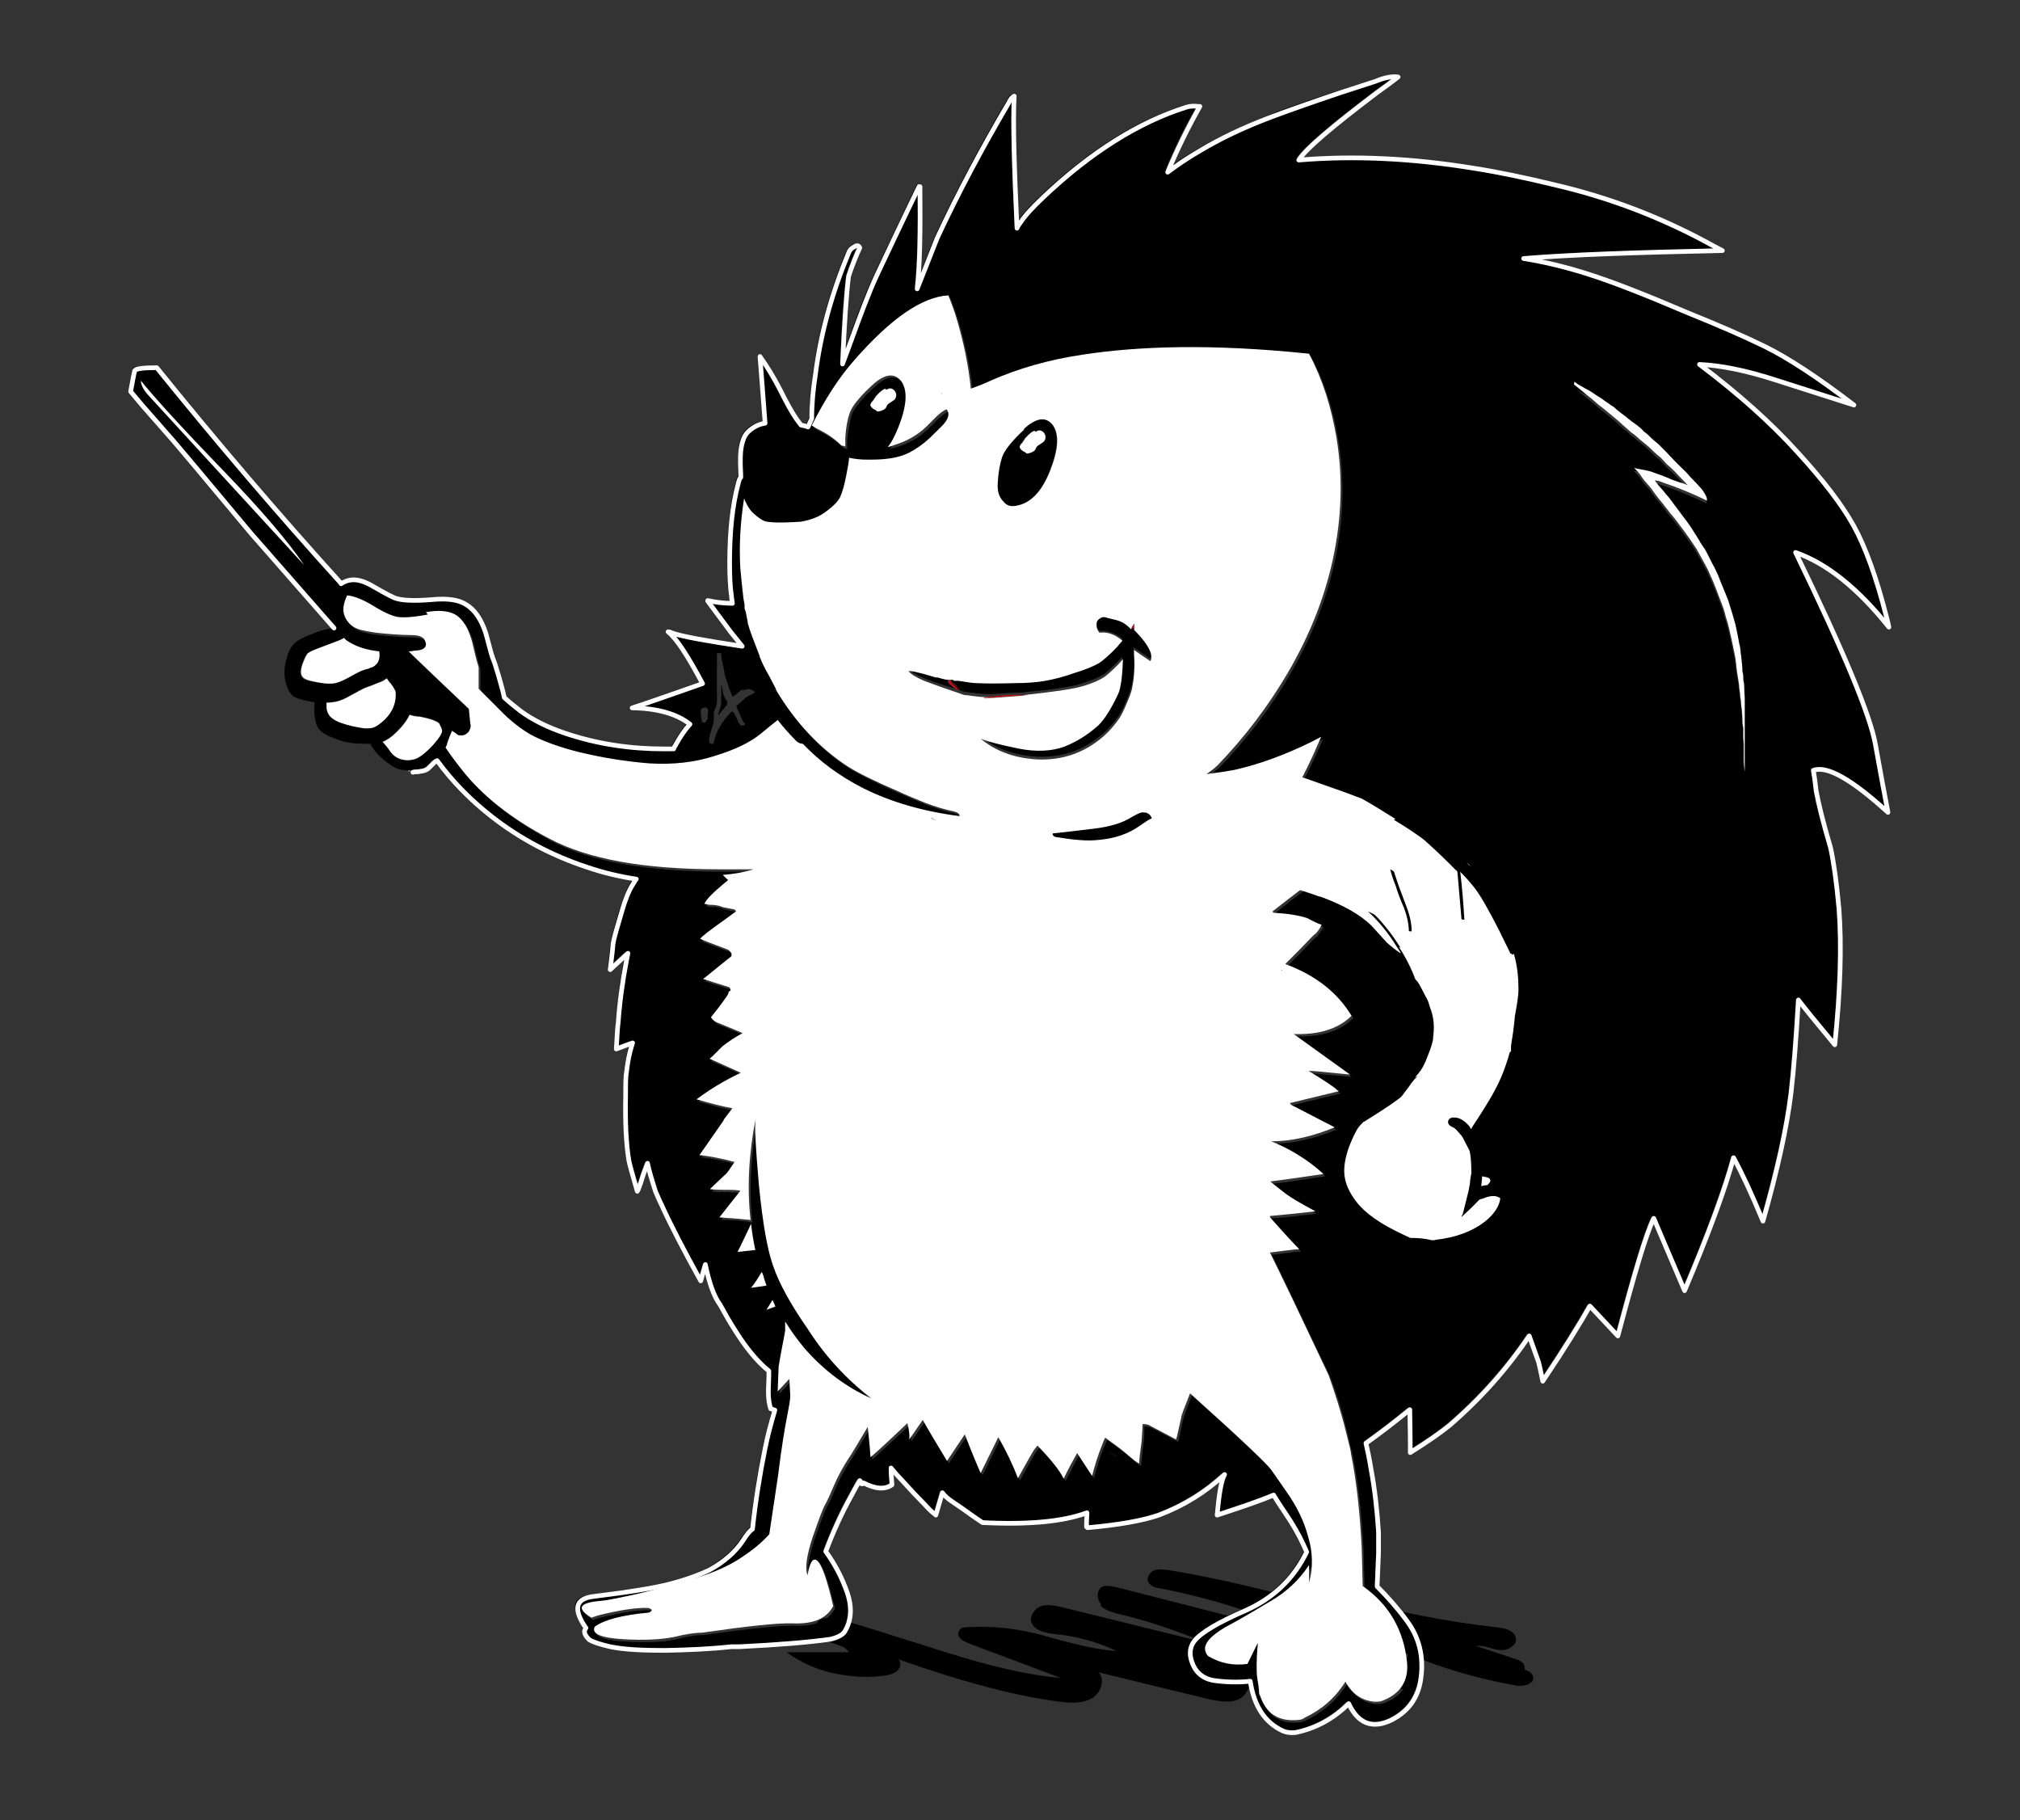 <?xml version="1.0" encoding="UTF-8"?>
<svg xmlns="http://www.w3.org/2000/svg" xmlns:xlink="http://www.w3.org/1999/xlink" id="Calque_1" version="1.1" viewBox="0 0 433 390.1">
  <rect x="0" y="0" width="433" height="390.1" fill="#333333" stroke="none"/>
  <!-- Generator: Adobe Illustrator 29.3.1, SVG Export Plug-In . SVG Version: 2.1.0 Build 151)  -->
  <defs>
    <style>
      .st0, .st1 {
        fill: #fff;
      }

      .st0, .st2 {
        fill-opacity: 1;
      }

      .st2, .st3 {
        fill: #c90c0f;
      }

      .st4 {
        fill: none;
        stroke: #fff;
        stroke-linecap: round;
        stroke-linejoin: round;
      }
    </style>
  </defs>
  <g id="Layer2_0_FILL">
    <path d="M235.8,344c.5.5,1.1.9,1.8,1.2.3.1,1.1.4,2.2.7,6.1,1.4,12.2,3.5,18.5,6.1l-30.4-7.5c-1.9-.5-3.3-.6-4.3-.4-.8.2-1.4.5-1.9,1.2-.5.6-.8,1.3-.7,2,.3,1.6,2,2.6,5.1,2.9,4.5.4,8.9,1.6,13.2,3.6-3.2-.1-8.3-1.2-15.3-3.2-5.6-1.6-11.5-2.3-17.7-1.8-.8.5-1,1.1-.8,1.8.1.5.8,1,1.9,1.5l20,7.5c-6.4-.5-14.4-2.3-24-5.3-13.3-4.2-21.2-6.7-23.6-7.3-1.1-.3-2.1-.3-3-.2-1.1.2-1.7.8-1.9,1.6-.2.8,0,1.5.6,2.2.6.6,1.3,1,2.2,1.3,1.1.3,1.9.6,2.4.8.9.3,1.5.8,1.9,1.4h-13.4c3.1,2.2,6.4,3.7,10.1,4.5,3.7.8,7.4,1,11,.5,1.2-.2,2.1-.5,2.6-1,.4-.4.6-.8.7-1.2,0-.5-.1-1-.5-1.3,7.2,2.5,12.9,4.3,17.1,5.4,6.4,1.8,12.2,3,17.6,3.7,2.9.4,5.1.2,6.6-.6,1-.5,1.8-1.4,2.2-2.6.4-1.3.2-2.3-.5-3.1l23.4,5.7c2.6.6,4.5.7,5.7.4,1-.2,1.8-.8,2.4-1.6.7-.9,1-1.8.8-2.7,3.4.6,6.6.7,9.6.4,1.3,0,2.2-.3,2.8-.8.5-.5.7-1.1.6-1.9-.1-.8-.4-1.3-1-1.7l18.5,5.3c3.7,1,5.9.6,6.6-1.4.4-.9.2-1.9-.6-2.9-.7-.9-1.5-1.5-2.6-2-.7-.3-1.7-.7-3.1-1.3-1.2-.5-2-1.2-2.4-2,9.1,4.5,18.7,7.5,28.6,9.3.9.2,1.8.1,2.7-.2.9-.4,1.3-.9,1.1-1.7-.1-.6-.7-1.1-1.8-1.5.1-.3,0-.7-.2-1.2-.4-.5-.9-.8-1.6-1l-8.7-2.9c.7,0,1.5,0,2.5.3,1.3.4,2.1.6,2.5.6.9.1,1.8,0,2.6-.6.8-.5,1.2-1.2,1-2-.2-1.2-1.4-1.9-3.6-2.2-11.9-1.3-23.6-3.7-35-7-3.3-.9-5.7-1.4-7.3-1.3-.5,0-.9.2-1.3.4-.4.3-.7.6-.7,1,0,.1,0,.3,0,.4-9.6-2.5-18.4-4.5-26.5-5.8-1.5-.2-2.5-.2-3,0-.5.2-.9.5-1.2,1-.3.5-.4.9-.2,1.4.3.8,1.1,1.3,2.6,1.5,11.3,2.2,22.2,5.7,32.6,10.5l-42.2-10.8c-1.5-.3-2.4-.3-2.9,0-.6.4-.9,1-.9,1.8,0,.8.3,1.4.8,2Z"/>
  </g>
  <g>
    <g id="Layer1_0_FILL">
      <path d="M28.8,79.5c-.2.2-.5,1.7-.9,4.5,1.3,1.6,2.2,2.6,2.6,3.1,2.9,3.3,5.1,5.8,6.5,7.4,3,3.4,8.6,10,16.7,19.9l17.8,20.3-.3-.5c.1.1.2.3.3.5h0c-1.4,0-3.1.5-5.2,1.4-1.6.6-2.8,1.3-3.5,2.1-.5.6-1,1.5-1.3,2.7-.7,2.2-.7,4.3,0,6.2.4,1,.8,1.7,1.4,2.1.5.4,1.3.6,2.4.9.8.2,1.5.3,2.1.4,0,.2,0,.5,0,.7-.1,2.4.2,4.1,1,5.1.6.7,1.7,1.4,3.5,2,1.2.5,2.3.8,3.3.9.6.1,1.8.2,3.6.2.2,0,.4,0,.6,0,.6,1.3,1.8,2.7,3.6,4,1,.8,1.9,1.3,2.7,1.5.5.1,1.2.2,2.1.2h.2c.3,0,.7,0,1-.1.8,0,1.4-.2,1.8-.4.3-.1.6-.4.9-.7.4-.4.6-.7.9-.9.2-.1.5-.2.6-.4,3.2,4.4,7.1,8.4,11.7,12,6,4.7,12.8,8.2,20.3,10.8,3.9,1.2,7.5,2.1,10.7,2.6-.3.4-.5.8-.8,1.2-.8,1.3-1.5,3.2-2.3,5.7-1,3.3-1.6,5.6-1.9,7,0,.4-.3,2.2-.6,5.5,2-1.8,3.2-3,3.8-3.5,0,.5-.1,1-.3,1.5-.9,4.7-1.4,9.2-1.8,13.5,0,.4-.1,2.3-.4,5.5,2.1-.8,3.2-1.2,3.5-1.3-.2.6-.4,1.3-.6,2.1-.4,1.6-.6,3.2-.8,4.8-.1,1-.1,2.4-.1,4.3,0,5.8.2,10.4.7,14,.1.6.7,2.8,1.8,6.6.1-.3.3-.6.4-.9l.4-1.1c.4-1.3.9-2.7,1.4-4,.4,1.5,1,3.5,1.7,6h0c.4,1,.8,1.9,1.3,2.9,1.9,4.1,4.6,9.5,8.4,16.3l1-3.5c.8,3.9,1.8,6.8,3.2,8.7,1,1.8,2,3.5,3.1,5.3,2.3,3.8,4.8,6.7,7.3,8.8,0,.4,0,.8,0,1.2,0,.8,0,2-.1,3.5,0,1.3.1,2.5.5,3.4l.9.3c-.8,3-1.5,5.7-2.1,8.2-1.2,5.9-2.1,11.7-2.7,17.3-.5.3-1.1,1.1-2,2.4-1.7,2.6-4.2,4.7-7.3,6.4-2.1,1.1-4.8,2-8.2,2.9-3.4.9-9.1,1.8-17.1,2.8-3.5.6-3.9,2.8-1.1,6.7-.5.7-.3,1.5.7,2.5.8.5,2.3,1,4.5,1.5,2.8.6,6.7.9,11.7.8,5,0,9.8-.3,14.3-.8.5,0,1.1,0,1.8,0,8-.4,14.4-1,19.4-1.6,1.7-.4,2.7-.9,3.1-1.7,1.4-2.3,1.6-5.1.5-8.3-1.1-3.2-2.7-6.2-4.6-8.8,1.5-4,3.3-8,5.4-11.8.6-1.1,1.3-2.3,1.9-3.4.1.2.3.5.4.7.2,0,.3,0,.4-.2,2.5,1.4,4.5,1.5,6.1.4,0-1.2-.1-2.4-.2-3.6.8.9,1.6,1.8,2.4,2.7,1.7,1.9,3.3,3.6,4.8,5.1.8.9,1.5,1.6,2.2,2.1,0,0,.2,0,.2.2l1.4-4.8c.5.7,1.2,1.4,2.4,2.1,1.6,1.1,2.5,1.7,2.6,1.8.3.3,1.5,1.1,3.6,2.5,9.8.5,17.3-.2,22.4-2.1,0,.4,0,1.4-.1,3,0,0,.1,0,.2,0,0,0,0,0,0,.2,6.7-.5,11.8-1.4,15.3-2.7,5.3-2,10-4.9,14.1-8.7-.6,1.2-1.2,4.1-1.6,8.7,5.5-1.8,9.5-3.2,12.1-4.3,1,1.6,2.3,3.5,3.7,5.7,1.4,2.3,2.5,4.5,3.4,6.5-2.7,5.7-7,9.8-13,12.5-6,2.6-9.7,4.8-11.1,6.6-.9,1.2-1.1,2.6-.6,4.2.7,2.2,2.2,3.6,4.5,4.2,2.7.4,5.4.5,8.1.2.8,5.3,3.1,8.9,7.1,10.7.8.3,1.7.4,2.6.3,4.4-.9,8.2-3,11.4-6.2,2,4.3,5.1,5.4,9.2,3.5,3.7-1.9,5.8-4.9,6.3-9.1.6-4.5-.4-8.6-3-12.1-2-2.7-4.1-5.1-6.4-7.4l.3-7.2c0-1.8,0-3.2,0-4.4-.3-4.7-.8-9.2-1.6-13.5-.5-2.5-.9-4.3-1.1-5.6,3.1-2.2,6.3-4.6,9.4-7.2,0,1.9,0,4.9.1,9.2,4-2.5,6.8-4.5,8.5-5.9,6.6-5.7,12.3-12.1,17-19.1l2,5.6c0,.3.4,1.7.9,4.1,4.7-7,8-12.4,10.1-16.1l6,6.4c3.6-13.6,6.1-22,7.7-25.2l6.6,15.5c5.2-12.3,8.7-21.8,10.5-28.5,1.8,3.3,3.9,7.8,6.3,13.6,3.1-10.9,5.2-20,6-27.3.6-5,1.1-11.7,1.6-20.1,1.2,1.6,3.8,4.8,7.8,9.6,1.2-11.5,1.5-21.2.9-29.1-.5-5.5-1.1-9.9-1.8-13.1-1.6-5.4-2.6-9.5-3.1-12.2-.2-1.8-.4-3.3-.6-4.4,2.9-1.1,8.2,1.9,16,9-.7-3.6-1.6-8.5-2.7-14.6-1.1-6.2-6.8-19.9-17.1-41.1,6.6,2.3,13.3,7.6,20,16-.1-.6-.3-1.4-.5-2.1-2.2-8.7-4.5-15.2-7.1-19.7-2.5-4.4-6.5-9.7-12-15.7-5.5-6.1-12.5-12.3-21-18.8,4.6.2,10,1.3,16.2,3.3,6.3,2,11.9,3.8,16.9,5.4-7.7-5.9-14.1-10.1-19.2-12.6-4.3-2.1-9.8-4.5-16.5-7.2-8.9-3.8-16-6.5-21.4-8.3-4.8-1.5-9.3-2.6-13.7-3.3,9.6-.8,23.8-1.3,42.6-1.7-.6-.4-1.3-.8-2.1-1.1-10.6-5.8-21.9-10.2-33.9-13-6.2-1.5-11.9-2.7-17-3.5-13.4-2.2-26-2.8-37.8-1.8,1.6-2.4,7.2-7.2,16.7-14.4,1.7-1.3,3.3-2.4,4.6-3.4-1.3-.1-2.9.2-4.8.9l-7.7,2.5c-6.9,2.2-12,4-15.3,5.4-5.5,2.2-10.3,4.5-14.5,6.9-2.6,1.5-5,3-7.1,4.7,1.9-4.8,4.2-9.5,6.9-14.1h-.4c-.8-.1-1.7,0-2.6.2-10.1,3.2-20.4,9.6-30.7,19.4-2.1,2-3.7,3.7-4.7,5.2-.3.4-.6.8-.8,1.3-.6-13.2-.8-22.6-.6-28.3-.4.2-.8.6-1.1,1.3-5.7,9.7-10.9,19.4-15.4,29.1l-4.3,10.9c.5-5.1.7-12.4.6-21.9,0,0-.1,0-.2,0-4.3,9-7.3,15.4-9.1,19.1-1.7,3.7-3.6,8.5-5.6,14.3l-1.7,4.6c.3-8.5.7-14.7,1.3-18.8.7-2.1,1.5-4.2,2.4-6.1-.2-.5-.6-.6-1.2-.2-.5.3-.9.7-1.2,1.3-3.6,8.7-6,17.3-7.1,26-.4,3.2-.7,6.4-.8,9.5l-.8,1.8c-.5-.2-1-.3-1.5-.4-.3-.4-.6-.8-.9-1.2-1-1.4-2.2-3.6-3.7-6.6-1.2-2.5-2.6-4.8-4.2-6.9.4,5.2.8,10,1.1,14.3-.7.1-1.3.3-1.9.6-1.5.7-2.4,1.7-2.8,3-.2.6-.4,1.3-.5,2.3,0,.9-.1,1.9-.1,2.7,0,.9,0,1.9.1,3-.2,0-.4.6-.6,1.5-1.2,4.5-1.8,10.1-1.8,16.8s.1,5.4.4,7.1c0,.4.1.9.2,1.6-1.8,0-3.5-.2-5.3-.6,0,0,0,0,0,.1,1.8,2.4,3.5,4.6,4.9,6.6l2.5,3.1c-7.9-1.2-12.9-2.1-14.9-2.8-.4-.1-.7-.2-1-.3,1.7,1.5,4.2,5.2,7.4,11.1-6.6,2.4-11.6,4.1-15.1,5.2,5.5,0,9.6,1.2,12.4,3.5-1.1,1.3-2.1,2.8-3.1,4.5-.1.3-.3.5-.4.8h-2.1c-7.1,0-14.1-1-21-3.3-3.9-1.3-7.2-2.9-9.7-4.8-1-.7-2.2-1.7-3.5-2.9-.2-1-.8-3.4-2-7.2-.3-.8-.7-1.8-1-3-.4-1.6-.8-2.9-1-3.7-1-3-2.4-5-4.3-6.1-1.6-.9-4-1.2-7.2-1-3.6.3-6.1.2-7.5-.2-.6-.2-2.3-1-4.9-2.5-1.9-1.1-3.6-1.6-5-1.5-.8.1-1.5.4-2.1.8,0,0-.1-.1-.1-.2-13.6-15.1-26.7-30.5-39.4-46.1-2.8,0-4.4.2-4.7.6M30.2,81.6c2.9,3.7,8.9,10.1,17.9,19.5,7.7,8,13.5,14.7,17.1,20l-33.4-36.4c-1.1-1.2-1.6-2.3-1.6-3.1M72,146.4c-1.3.3-3.1.1-5.6-.4-.8-.2-1.3-.4-1.6-.7-.6-.7-.6-1.8.1-3.5.3-.8.6-1.3.8-1.6.3-.3.9-.7,1.9-1l5-1.9c.4-.1.7-.3.9-.5.3.3.7.5,1,.8,1.8,1.1,4,1.8,6.6,2.1.2,1.4,0,2.4-.9,3-.2.2-.6.4-1,.5-.3.1-.7.2-1.2.4-.7.2-1.7.7-3.1,1.5-1.3.8-2.3,1.2-3.1,1.4M82.9,145.3c.2.2.4.4.5.7.6.8,1.1,1.5,1.4,2.1.2,2.3-.5,4.3-2.3,6-1,1-1.8,1.6-2.4,1.7-.5.2-1.1.2-1.9.2-1.7-.1-3.5-.5-5.2-1.2-1.2-.5-2-1.1-2.5-1.7-.3-.5-.4-1-.5-1.7v-.9c.8,0,1.4-.1,2-.2.9-.2,1.9-.6,3.1-1.3,1.6-.9,2.6-1.4,3-1.6,1.4-.5,2.4-.9,3.1-1.2.7-.3,1.2-.6,1.7-.9M82,158.9c.9-.4,1.8-1,2.8-1.9,1.3-1.3,2.3-2.6,3-3.9.6.2,1.4.3,2.2.4,2.2.4,3.6.9,4.1,1.4,0,0,.1,0,.1.2.1.2.3.5.5,1.1.3.6-.4,1.7-1.9,3.4-1.5,1.7-2.8,2.7-3.9,3s-2.1.4-3,0c-1-.3-1.7-.9-2.3-1.7-.6-.8-1.1-1.5-1.7-2.1M339.8,83.9c.6.3,1.1.6,1.7,1,.6.3,1.2.7,1.7,1.1.6.4,1.2.8,1.7,1.2.3.2.6.4.9.6.3.2.5.5.8.7.6.4,1.2.8,1.7,1.3.8.7,1.7,1.3,2.6,2,.5.4,1,.8,1.4,1.3.5.4,1.1.9,1.6,1.4.5.5,1.1.9,1.6,1.4.5.5,1.1,1.1,1.6,1.6.6.6,1.1,1.1,1.7,1.8.6.6,1.2,1.2,1.8,1.8.6.6,1.2,1.3,1.8,1.9.7.6,1.3,1.3,1.9,2,.5.6,1,1.3,1.4,2.1,0,.2.1.5.1.8-2.7-1.3-5.1-2.3-7.2-3.1-2.1-.7-3.3-1.1-3.5-1.2-.3,0-.4,0-.5,0,.3.3.5.6.8,1,.5.6,1.1,1.2,1.6,1.9.5.7,1.1,1.3,1.6,2,.5.7,1,1.3,1.5,2,.5.7,1,1.3,1.5,2,.5.7,1,1.4,1.4,2.1.5.7,1,1.5,1.4,2.3.5.7.9,1.4,1.4,2.2.4.8.8,1.6,1.2,2.4.4.8.8,1.5,1.2,2.4.3.8.7,1.7,1,2.5.4.9.7,1.8,1.1,2.7.3,1,.6,2,.9,2.9.2.8.5,1.5.7,2.4.2.8.3,1.6.5,2.4.1.5.2,1.1.3,1.6,0,.3.1.6.2.9,0,.3,0,.5.1.8,0,.6.2,1.1.2,1.8.1.8.2,1.7.2,2.6.1.6.2,1.2.2,1.9,0,.7.1,1.3.2,2,0,.7,0,1.3.1,2,0,.7,0,1.5,0,2.1,0,.8,0,1.5,0,2.3,0,.7,0,1.5,0,2.3,0,.8,0,1.5,0,2.4,0,.7,0,1.4,0,2.1,0,.8,0,1.6,0,2.4,0,1,0,2,0,3,0-.4,0-.7,0-1,0-.9-.1-1.8-.2-2.6,0-1.1,0-2.1,0-3.1,0-.6,0-1.2-.1-1.8,0-.7,0-1.3,0-1.9,0-.7-.1-1.4-.2-2.1,0-.6,0-1.1-.1-1.7,0-.6-.1-1.3-.2-1.9,0-.6-.1-1.1-.2-1.7,0-.6-.1-1.2-.2-1.8-.1-1.1-.3-2.1-.5-3.2-.1-1.1-.3-2.1-.4-3.1-.2-1-.4-2-.6-2.9-.2-.9-.4-1.8-.6-2.7-.2-.9-.5-1.7-.7-2.5-.2-.8-.5-1.6-.7-2.4-.3-.7-.5-1.4-.8-2.1-.3-.8-.5-1.5-.8-2.1-.3-.7-.5-1.3-.8-1.9-.1-.3-.3-.6-.4-.9-.1-.3-.3-.6-.4-.9-.3-.5-.5-1-.8-1.5-.5-.9-1-1.8-1.6-2.9-.4-.7-.8-1.3-1.2-1.8-.5-.7-1-1.4-1.5-2.1-.5-.7-1-1.3-1.5-2-.4-.5-.8-1.1-1.3-1.6-.5-.6-1-1.2-1.4-1.8-.5-.7-1-1.3-1.6-2-.5-.6-1-1.3-1.4-1.9-.4-.5-.9-1-1.3-1.5-.4-.5-.7-.9-1-1.4-.4-.4-.8-.9-1.2-1.3,2,.4,3.2.6,3.7.8.6.2,1.1.4,1.7.6l1.8.7c.6.3,1.4.6,2.6,1,.7.2,1.2.4,1.7.6-.7-.7-1.4-1.5-2.2-2.3-1-1-1.8-1.7-2.4-2.3-.4-.5-.9-.9-1.3-1.4-.5-.4-1-.8-1.5-1.3-.5-.4-.9-.9-1.4-1.3-.5-.5-1.1-.9-1.6-1.3-.5-.5-1.1-1-1.7-1.4-.5-.5-1.1-1-1.7-1.5-.6-.5-1.2-1-1.7-1.5-.6-.5-1.2-1-1.8-1.5-.6-.5-1.3-1-1.9-1.5-.6-.6-1.3-1.2-2-1.7l-3.2-2.6c.3.2.5.4.8.6.5.3,1.1.6,1.6.9M159.2,148c1-.5,1.9-.4,2.6.3,0,.2-.5.5-1.1.7-.4.2-.9.5-1.5,1.1-.6.6-1.1,1-1.4,1.2l1.1,2.5c.2.6.5,1,.8,1.3,0,.2-.2.4-.5.4-.3,0-.5,0-.6-.3-.2-.1-.4-.6-.7-1.3-.2-.4-.4-.8-.6-1.1-.2-.3-.3-.3-.5-.3-2.1,2.2-3.3,4.3-3.7,6.3-.1.4-.2.6-.3.6-.3.1-.5,0-.7-.2-.1-.2-.1-.4-.1-.8s.2-1.1.5-2c.3-.9.5-1.6.5-2,0-1.2,0-1.9.1-2,.2-.6.4-1,.5-1.4.1-.4.1-.9.1-1.6-.1-3.5,0-6.6,0-9.4.3-.1.6,0,.9,0,0,.6.1,1.5.4,2.6l.4,2.1c.6,2.1,1.2,3.6,1.6,4.6.3-.1.7-.4,1.1-.8.5-.4.9-.7,1.2-.8M151,151.6h.2c.2,0,.4.2.5.4s.1.5,0,1v1.1c-.1,0-.4.6-.4.6-.1.2-.4.2-.6.1h-.1c-.1,0-.2-.2-.2-.5l-.2-1.4c0-.3,0-.6.1-.9.2-.2.4-.3.7-.4M154.5,250.4c0,0,.2,0,.2,0,0,0-.1,0-.2.2,0,0,0-.1,0-.2M161.9,267.9c-1,.1-2.3.2-3.8.4.6-1.3,1.6-3.3,2.9-6,.2,1.9.5,3.7.9,5.6M160.9,276c.8-1,1.5-2.1,2.3-3.4.1.3.3.7.4,1,.2.6.4,1.3.6,1.9-1,.2-2.2.3-3.4.5M166.2,280c-.5.2-1.1.4-1.9.7l1.3-2.1c.2.4.4.9.6,1.4M239.3,312.2l-1.4-.9c0,0,.1,0,.1,0,.5.3,1,.6,1.3.8M284.4,189.1c0-.1.1-.2.2-.2,0,0,.1,0,.2.1-.1,0-.2,0-.4,0M187.8,84.8c.8-.9,1.5-1.5,2.1-1.6-.1.2,0,.2.2.2.6-.4,1.2-.3,1.7.3.5.6.5,1.1,0,1.8-.3.2-.7.5-1.3.9-.2.2-.4.5-.6.9-.2.2-.5.4-.9.6-.5.1-.9.2-1,.2,0,0-.3-.2-.7-.5-.4-.3-.6-.5-.7-.8,0-.3,0-.6.4-.9l.8-1.2M97.8,132.1c1.9,1,3.3,3.4,4.1,7.2.5,2.2.9,3.6,1.1,4.2v4.6c2.5,2.5,4,4,4.5,4.5,2.2,2.2,4.4,4,6.6,5.3,2.6,1.4,6.1,2.6,10.5,3.8,5,1.2,10,2,15,2.4,5,.3,9.7-.2,14-1.6,4.3-1.4,7.6-3,9.8-4.7,1.6-1.3,2.8-2.3,3.7-3,1.1,1.4,2.3,2.8,3.6,4.1.7.7,1.3,1,1.8,1,3.6,3.7,7.9,6.9,12.9,9.5,6,3,12.9,5,20.7,6,0-.4-.4-.7-1.2-1-1.9-.4-4-1.1-6.3-1.9-1.4-.6-3.4-1.4-6.1-2.6-4.6-2-8.1-3.8-10.3-5.1-6-3.8-11.1-9.3-15.5-16.5,0,0,0,0,0-.1l.2.3-1.5-2.9c-1.1-2.1-1.8-3.4-2-4-.1-.2-.2-.4-.2-.6-1.2-3.1-2.1-5.4-2.5-6.9,0-.3,0-.5-.1-.8,0,0,0,0,0,.1-.2-.9-.3-1.8-.4-2.5v-.8c-.3-1.1-.4-1.7-.5-1.9-.3-1.7-.5-3.7-.6-5.8-.3-4.9,0-10,.8-15.1.5,1.4,1.2,2.5,2.1,3.3.8.7,1.5,1.2,2.1,1.5.9.4,3.5.5,8,.2,2.2-.4,4-1.1,5.4-2.2,1.4-1.1,2.4-2.1,3-3.1.5-1.1.9-2.6,1.3-4.6.4-2,.6-3.3.6-3.8,1.4.2,2.7.4,3.7.4h1.1c3.1,0,5.5-.5,7.2-1.1,1.3-.5,2.7-1.4,4.1-2.5.9-.7,2.1-1.8,3.5-3.3,1.6-1.6,2-2.9,1.3-3.9-.7.3-1.5.9-2.3,1.7-.5.5-1.2,1.2-2.1,2.1-1.9,1.8-4.2,3.1-6.9,3.9-.4.1-.9.2-1.3.4.9-1.1,1.7-2.6,2.3-4.3,1.8-4.6,2-7.8.6-9.8-1.5-2-3.6-1.7-6.3.9-2.7,2.5-4.3,4.5-4.8,6-.4,1.6-.7,3.3-.9,5.2,0,.7,0,1.3,0,1.9-.3,0-.6-.1-.8-.2-1.5-1.4-3.2-2.6-5.2-3.6l-1.2-.7c2.9-5.7,6-10.4,9.2-14.1,7.8-9,14.5-13.6,20.1-13.8.8,2.1,1.3,3.6,1.7,4.8,1.5,5,2.6,10.1,3.1,15.2,2.2-.9,3.6-1.5,4.2-1.7,5.8-2.6,12.4-4.5,19.8-5.6,5.8-1,12.7-1.5,20.7-1.6,8-.2,17.2.3,27.8,1.4,2.9,5.5,4.8,11.5,5.9,18.1,1.4,8.6,1.1,17.3-.8,26-1.8,8.3-5,16.3-9.6,24.2-4.1,7.1-9.1,13.7-15.1,19.9-.9.8-1.7,1.4-2.4,1.9,2.4-.3,4.4-.6,6-.9,5.3-1.1,10.8-3.1,16.5-6,.7-.4,1.4-.7,2.1-1.1-4.1,9.4-7.2,14.9-9.3,16.2,6.3-.6,10.8-1.4,13.5-2.2l-11.6,9.6,2.1,1.3c2.2,1.8,3.3,2.8,3.4,2.9l1.7,1.6s0,0,.2.2c-.2.3-.4.5-.6.6-.4.3-.8.6-1.4.9-.5.2-3.4,2.3-8.4,6.3,0,0,0,.1.1.3,3.3.1,5.8.5,7.4,1.2,1.1.6,2.1,1.1,3,1.4-.3.6-.8,1.2-1.3,1.9-.2.2-.4.4-.8.7-1.4,1.5-3.3,3.4-5.7,5.8,6.5,2.4,11.2,6.1,14.2,11.1-2.8,2.8-7,4.1-12.4,3.9l12.1,8.7c-4.8-.4-7.7-.7-8.9-.8,3.7,2.2,5.7,3.6,6.1,4.1.2.1.3.2.4.2,0,0-.1,0-.2.1h0s-10.3,2.5-10.3,2.5c.1.3.4.5.9.7l8.7,4.5c-4.9,2-9.4,3-13.6,3,4.1,1.6,7.8,3.9,11.2,7-5.3.8-9.1,1.4-11.4,1.6.9.7,2.1,1.6,3.4,2.7,1.1.7,3.1,2,6.1,3.7h0s.1,0,.2,0h0c-4.3.5-7.6.9-9.8,1,0,.2.2.5.5.8,3,3.3,4.9,5.4,5.8,6.3-.3,0-2.3.2-6,.7,0,0-.2,0-.3,0,2.3,4.6,6.5,13.4,12.6,26.3,1.5,3.9,2.7,7.9,3.7,12.1.6,2.7,1,4.3,1.1,4.8,1.1,5.4,1.9,12.2,2.3,20.3l.2,8c5.7,4,8.8,9.4,9.5,16.3.4,4-1.4,6.8-5.3,8.3-.5.2-1.1.2-1.7.2-2.7-.2-4.8-1.7-6.2-4.3-2.2,3.4-5.1,6-8.7,7.7-.4.3-.9.4-1.4.5-4.2.5-7-1.3-8.2-5.2,0-.1,0-.3-.2-.5,0-.9-.2-1.9-.4-3.3-.2-1.3-.1-3.8.1-7.3v-.2s-2.2,4.5-2.2,4.5c-3,.4-5.8-.1-8.3-1.6-.4-.3-.6-.6-.7-1.1-.4-1.5,1.1-3.3,4.3-5.2,3.3-1.9,6.6-3.8,9.9-5.7,3.2-1.9,5.9-4.4,8-7.6v3.8c.9-3.2.9-6.5-.2-9.9-1-3.4-2.6-6.6-4.7-9.7l-3.2-4.6c-1-1.4-6.8-6.9-17.4-16.4-1.2,3-1.8,4.8-1.9,5.2l-.9,4c0,.2-.1.5-.2.7-.2-.1-2-1.1-5.5-2.9-.1,0-.3-.1-.4-.2-.4-.1-.8-.2-1.1-.2s-.1,0-.2,0c0,1.2,0,2.5-.2,3.8-.3,2.2-.4,3.8-.5,4.6-.3,0-1.2-.7-2.8-2.1-1.3-1.1-2.8-2.2-4.5-3.4-.1.4-.3.9-.6,1.4-1,2.5-1.7,4.8-2.2,6.8-1.4-2.1-2.5-3.8-3.2-4.9-.8,1.4-1.7,3.2-2.9,5.5-.8-1.7-2.7-4.1-5.6-7.1-.2.2-.5.6-.8,1-.8,1.3-1.9,3.3-3.4,6-1.1-2.9-2.5-5.8-4.2-8.8l-3.8,7.7c-1.6-3.7-2.7-6.5-3.4-8.3l-3.8,5.7c-2.4-3.8-4.1-6.7-5.2-8.8l-2.9,4.2c.2-.8,0-2-.4-3.5-4.9,4.6-7.6,7-7.9,7.3-.3-3.2-.5-5.3-.6-6.5-2.2,3.7-3.4,5.7-3.6,6-1.7,2.5-2.9,4.8-3.7,6.7-.8,1.9-1.4,3.2-1.8,3.9-.4.7-1.3,3-2.7,7-1.3,4-1.7,6.7-1.1,8.2.5-2.8,1.2-3.9,2.1-3.1.9.7,2,4,3.4,9.7-1.4,2.7-4.3,3.9-8.8,3.7h0c-3.1,0-9.6.6-19.3,2-1.5,0-3.5.3-5.9.9-2.4.6-6.1.8-11,.5-4.9-.3-7-1.2-6.1-2.7,2.1-1.5,6-2.5,11.6-3,.3-.1.5-.2.6-.5,0-.3-.3-.4-.8-.5-2.3-.1-5.9.4-10.7,1.6-.5.1-1,.3-1.4.5-3.3-2-2.7-3.2,1.8-3.6,1.5-.1,4.3-.7,8.4-1.6,4.1-1,8.2-2.1,12.1-3.3,4-1.2,7.2-2.7,9.8-4.4,2.6-1.7,4.6-3.4,6-5l1.9-12.7c.8-5.6,1.5-9.9,2-13,.3-1.7.5-3,.6-4,0-.3,0-1.5-.2-3.6l-2.5,2.7.2-5.3c0-.2.3-1.7.8-4.5.2-.9.4-2,.6-3.2,0-.6,0-1.3,0-2,1.3,2,2.6,3.9,4.1,5.7,4.2,4.9,8.9,8.5,14.4,10.8-5.6-4.4-10.3-9.6-14.1-15.6l.3.5c-3.6-5.2-6-9.6-7.2-13.1-1.2-3.5-2.2-9.3-3.1-17.3-.7-8-1-12.9-.7-14.6-1.5,7.7-1.9,15-1.1,21.9-.2,0-.4,0-.6-.1-.9-.2-3-.4-6.1-.5l4.5-5.7c-.8-.1-1.7-.2-2.9-.2-2.4,0-3.6-.1-3.6-.2,2.3-2.1,3.5-3.2,3.6-3.4s.6-.8,1.4-2h0c.1-.1.2-.2.2-.4-3-.8-5.3-1.2-7-1.4h-.5s5.3-7.6,5.3-7.6c-.5.5.1-.3,1.8-2.5-1.9-.3-4.5-1-7.7-1.9,2.8-2.1,5.9-4,9.5-5.7-4.5-2-6.7-3-6.7-3,.1-.2,1.1-1.1,2.8-2.7,1.4-1.1,2.8-2,4.3-2.8-2.9-1.2-4.5-1.9-4.8-2-.9-.3-1.6-.7-2-1.4,2.1-2.7,3.2-4.2,3.4-4.5.2-.3.4-.6.4-1,.1,0,.3-.1.4-.2,0-.3,0-.5-.2-.7l-5.7-1.8c.1,0,2.1-1.7,6-4.9v-.5c0-.3-.2-.6-.7-.9-3.6-1.3-5.6-2.1-5.9-2.3.4-.5,2.1-1.8,5.1-4l2.6-1.9c-.1-.3-.4-.4-.9-.5l-2-.4c-.8-.4-1.8-.6-2.9-.5l-1-.2c.3-.9,2-2.6,5.1-5.1l-1.2-1.1c0,0,.1,0,.1,0,2.4-.3,4.6-.7,6.6-1.2-2,0-4.5,0-7.5,0-16,0-28.2-2.2-36.4-6.6-8.2-4.4-14.4-9.4-18.9-15-1.2-1.5-2.3-3-3.3-4.5,0-.2.2-.5.3-.7.3-1,.5-1.7.8-2.2.1-.3.2-.5.3-.7.1,0,.2.1.3.2l.7.5c.3.2.7.3,1.1.3.5,0,1-.3,1.4-.7.4-.4.5-.9.5-1.4,0-.4-.2-1.6-.4-3.6-5.7-5.4-10-9.5-12.9-12.3.6,0,1.3-.1,1.9-.2.8-.1,1.4-.4,1.6-.7.2-.3.3-.7.1-1.1-.1-.4-.4-.8-.7-1-.4-.3-1.2-.4-2.4-.5-2.1,0-4.6-.2-7.5-.5-1.4-.2-2.5-.4-3.2-.6-1.2-.4-2.1-.9-2.7-1.6-.7-.8-1-1.7-1.1-2.9,0-.6.2-1.6.8-2.9h0c1.4,0,3.2.7,5.4,2.1,2.4,1.5,4.2,2.3,5.4,2.5,1.1.2,3.3,0,6.5-.5,2.7-.5,4.8-.3,6.1.4M240.6,133c-.5-.3-1.2-.5-2.1-.7l-1.2-.3c-.4-.1-.8-.1-1.3,0-.4.2-.7.5-.9.9-.2.4-.2.8,0,1.2,0,.4.3.8.6,1.1,1.4-.1,2.8.3,4.1,1.1.2.1.4.3.8.6-.5.7-.9,1.1-1,1.2-1.8,1.9-3.1,3.1-4,3.6-1.2.7-2.9,1.5-5.2,2.1-2.5.9-4.6,1.4-6.3,1.7-1.6.3-3.8.4-6.4.5-3.7.1-6.6.1-8.4,0-.7,0-2-.2-3.9-.5,0,0,0,0,0,0-.3,0-.6,0-.9,0,0,0,0,0-.2,0h-.7c0-.1,0,0,0,0h.6c-.2.1-.4,0-.6,0l.9,1.1-.2-.3c.5.4.9.8,1.1,1.1-.2,0-.3-.2-.5-.3-1.1-.7-1.7-1.3-1.8-1.8h0c-.7-.2-1.4-.4-2.1-.6-.1,0-.2,0-.3,0-.1,0-.3,0-.4-.1h.2c-.7-.1-1.6-.4-2.7-.8-1.2-.4-2.3-.6-3.2-.6.6.7,1.8,1.4,3.4,2.1,1.7.7,4.3,1.6,7.6,2.5h0c.5.3,1,.4,1.5.5,0,0,0,0,.2,0,1.2.2,2.9.4,5.3.5,1.6-.2,3.7-.3,6.4-.4,6.5-.6,10.8-1.2,12.8-1.9,2.1-.6,3.7-1.3,4.8-2,.6-.4,1.6-1.3,2.9-2.6.4-.4.8-.9,1.1-1.2,0,0,0,.2,0,.3,0,2.8-.3,5-.8,6.6,0,.2-.1.5-.3.7-1.4,3-2.8,5.1-4.1,6.5-2.1,2-4.5,3.6-7.3,4.6-2.7,1.1-6.1,1.2-10,.4-3.9-.8-6.6-1.5-8-2.1,3.1,2.6,6.9,4,11.3,4.4,5.1.4,9.6-.8,13.4-3.6,2-1.4,3.6-3.1,5-5.1.7-1.1,1.5-2.7,2.3-4.9.2-.5.3-1.1.5-1.7.5-2.1.6-4.4.4-7.1,0-.1,0-.5,0-1,1.1.8,2.3,1.6,3.5,2.4.3-.6.3-1.3-.1-2.2-.5-1.2-1.6-2.8-3.4-4.5-.2-.2-.4-.3-.6-.5-.7-.7-1.4-1.2-1.9-1.5M244.2,177c1.3-.9,2.1-1.5,2.6-1.6,0-.4-.3-.8-.7-1s-.8-.3-1.3-.3-1.2.4-2.3,1c-2,1.2-4.7,2-8.2,2.5-1.9.2-4.8.6-8.7,1-.1.1,0,.3.1.5.2.2.4.3.6.3,3.6.7,6.7.9,9.2.6,3.4-.3,6.3-1.3,8.7-3M214.7,98c-.4,1.6-.7,3.3-.9,5.2-.2,1.9.2,3.3,1.2,4.3.7.8,1.6,1.1,2.7.9,3.1-.5,5.6-3,7.3-7.5,1.8-4.6,2-7.8.6-9.8-1.5-2-3.6-1.7-6.3.9-2.7,2.5-4.3,4.5-4.8,6M219.8,93.8c.8-.9,1.5-1.5,2.1-1.6-.1.2,0,.2.2.2.6-.4,1.2-.3,1.7.3.5.6.5,1.1,0,1.8-.3.2-.7.5-1.3.9-.2.2-.4.5-.6.9-.2.2-.5.4-.9.6-.5.1-.9.2-1,.2,0,0-.3-.2-.7-.5-.4-.3-.6-.5-.7-.8,0-.3,0-.6.4-.9l.8-1.2M154.5,151.3l-.3,1c-.2.5-.3.9-.2,1l1.7-2.1.2-.4c0-.3,0-.7-.4-1-.4-.7-.6-1.4-.6-1.9-.1-.6-.2-1-.3-1.1,0,.4,0,1.1,0,2.2,0,1,0,1.7-.1,2.3Z"/>
      <path class="st0" d="M91.7,131.7c-3.2.6-5.3.7-6.5.5-1.2-.2-3-1-5.4-2.5-2.2-1.3-4-2-5.4-2.1h0c-.6,1.3-.8,2.3-.8,2.9,0,1.1.4,2.1,1.1,2.9.6.7,1.5,1.3,2.7,1.6.8.2,1.9.4,3.2.6,2.9.3,5.4.5,7.5.5,1.2,0,2,.2,2.4.5.4.2.6.6.7,1,.2.4.1.8-.1,1.1-.3.4-.8.6-1.6.7-.7,0-1.3.2-1.9.2,2.9,2.8,7.2,6.9,12.9,12.3.2,2.1.3,3.3.4,3.6,0,.5-.2,1-.5,1.4-.4.4-.8.7-1.4.7-.5,0-.9,0-1.1-.3l-.7-.5c-.1,0-.2-.1-.3-.2-.1.2-.2.5-.3.7-.2.5-.5,1.2-.8,2.2,0,.2-.2.5-.3.7,1,1.5,2.1,3,3.3,4.5,4.4,5.7,10.7,10.7,18.9,15,8.2,4.4,20.3,6.6,36.4,6.6,3,0,5.5,0,7.5,0-2,.6-4.2,1-6.6,1.2,0,0,0,0-.1,0l1.2,1.1c-3.1,2.5-4.8,4.2-5.1,5.1l1,.2c1.1,0,2,.1,2.9.5l2,.4c.5,0,.7.2.9.5l-2.6,1.9c-3.1,2.2-4.8,3.5-5.1,4,.3.2,2.2.9,5.9,2.3.5.3.7.6.8.9v.5c-4,3.2-6,4.9-6.1,4.9l5.7,1.8c.1.2.2.4.2.7,0,0-.2.1-.4.2,0,.4-.2.7-.4,1-.2.3-1.3,1.9-3.4,4.5.4.7,1.1,1.1,2,1.4.3.1,1.9.8,4.8,2-1.5.8-2.9,1.7-4.3,2.8-1.7,1.7-2.6,2.6-2.8,2.7,0,0,2.3,1,6.7,3-3.6,1.7-6.7,3.6-9.5,5.7,3.2.9,5.8,1.6,7.7,1.9-1.7,2.2-2.3,3-1.8,2.5l-5.3,7.6h.5c1.7.2,4,.6,7,1.4,0,.1,0,.2-.2.4h0c-.8,1.2-1.3,1.9-1.4,2s-1.4,1.3-3.6,3.4c0,.1,1.2.2,3.6.2,1.2,0,2.2,0,2.9.2l-4.5,5.7c3.2.2,5.2.4,6.1.5.2,0,.4,0,.6.1-.8-6.9-.4-14.2,1.1-21.9-.3,1.7,0,6.6.7,14.6.8,8,1.8,13.8,3.1,17.3,1.2,3.5,3.6,7.9,7.2,13.1l-.3-.5c3.7,6,8.4,11.2,14.1,15.6-5.4-2.4-10.2-6-14.4-10.8-1.5-1.8-2.9-3.7-4.1-5.7,0,.7,0,1.4,0,2-.2,1.2-.4,2.3-.6,3.2-.5,2.8-.8,4.3-.8,4.5l-.2,5.3,2.5-2.7c.1,2.1.2,3.3.2,3.6,0,1-.3,2.4-.6,4-.6,3-1.3,7.3-2,13l-1.9,12.7c-1.4,1.6-3.4,3.3-6,5-2.5,1.7-5.8,3.2-9.8,4.4-3.9,1.2-8,2.3-12.1,3.3-4.1.9-6.9,1.5-8.4,1.6-4.5.4-5.1,1.6-1.8,3.6.4-.2.9-.3,1.4-.5,4.8-1.2,8.4-1.7,10.7-1.6.5.1.8.3.8.5,0,.2-.3.3-.6.5-5.6.5-9.5,1.5-11.6,3-.8,1.5,1.2,2.4,6.1,2.7,4.9.3,8.6,0,11-.5,2.4-.6,4.4-.9,5.9-.9,9.7-1.4,16.1-2.1,19.3-2h0c4.5.2,7.4-1,8.8-3.7-1.3-5.7-2.5-9-3.4-9.7-.9-.8-1.6.2-2.1,3.1-.6-1.5-.2-4.2,1.1-8.2,1.4-4,2.3-6.4,2.7-7,.4-.7,1-2,1.8-3.9.8-1.9,2-4.2,3.7-6.7.2-.3,1.4-2.3,3.6-6,.1,1.2.4,3.3.6,6.5.4-.3,3.1-2.7,7.9-7.3.4,1.5.5,2.7.4,3.5l2.9-4.2c1.1,2,2.9,5,5.2,8.8l3.8-5.7c.7,1.8,1.8,4.6,3.4,8.3l3.8-7.7c1.7,3,3.1,5.9,4.2,8.8,1.5-2.7,2.6-4.7,3.4-6,.3-.4.6-.8.8-1,2.9,3,4.8,5.4,5.6,7.1,1.1-2.3,2.1-4.1,2.9-5.5.7,1.1,1.8,2.8,3.2,4.9.5-2,1.2-4.3,2.2-6.8.2-.5.4-1,.6-1.4,1.7,1.2,3.2,2.3,4.5,3.4,1.6,1.4,2.5,2.1,2.8,2.1,0-.9.2-2.4.5-4.6.1-1.3.2-2.6.2-3.8,0,0,.2,0,.2,0,.3,0,.7,0,1.1.2.2,0,.3.1.4.2,3.5,1.8,5.3,2.8,5.5,2.9,0-.3.2-.5.2-.7l.9-4c0-.4.7-2.2,1.9-5.2,10.6,9.5,16.4,15,17.4,16.4l3.2,4.6c2.2,3.1,3.8,6.3,4.7,9.7,1,3.3,1.1,6.6.2,9.9v-3.8c-2.1,3.2-4.8,5.7-8,7.6-3.2,1.9-6.5,3.9-9.9,5.7-3.3,1.9-4.8,3.7-4.3,5.2.1.5.4.9.7,1.1,2.6,1.5,5.3,2,8.3,1.6l2.2-4.5v.2c-.3,3.6-.3,6-.1,7.3.2,1.3.4,2.4.4,3.3,0,.2.1.4.2.5,1.3,3.9,4,5.6,8.2,5.2.5,0,1-.2,1.4-.5,3.6-1.7,6.5-4.2,8.7-7.7,1.4,2.6,3.4,4,6.2,4.3.6,0,1.2,0,1.7-.2,3.9-1.5,5.7-4.3,5.3-8.3-.7-6.8-3.8-12.3-9.5-16.3l-.2-8c-.4-8.1-1.2-14.9-2.3-20.3,0-.5-.4-2-1.1-4.8-1-4.1-2.3-8.1-3.7-12.1-6.1-12.9-10.3-21.7-12.6-26.3,0,0,.2,0,.3,0,3.7-.5,5.7-.7,6-.7-.9-.9-2.9-3-5.8-6.3-.3-.3-.5-.5-.5-.8,2.2-.2,5.4-.5,9.8-1h0c0,0-.2,0-.2-.1h0c-3-1.6-5-2.8-6.1-3.6-1.4-1.1-2.6-2-3.4-2.7,2.3-.3,6.1-.8,11.4-1.6-3.4-3.1-7.2-5.4-11.2-7,4.2,0,8.7-1,13.6-3l-8.7-4.5c-.5-.2-.8-.4-.9-.7l10.3-2.5h0c0,0,.1-.1.2-.1,0,0-.2-.1-.4-.2-.4-.5-2.5-1.9-6.1-4.1,1.2,0,4.1.3,8.9.8l-12.1-8.7c5.4.2,9.6-1.1,12.4-3.9-3-5-7.7-8.7-14.2-11.1,2.4-2.4,4.3-4.3,5.7-5.8.3-.3.6-.6.8-.7.6-.6,1-1.3,1.3-1.9-.9-.3-1.9-.8-3-1.4-1.7-.6-4.1-1-7.4-1.2,0-.1-.1-.2-.1-.3,5.1-4,7.9-6.1,8.4-6.3.6-.3,1-.6,1.4-.9.2-.2.4-.4.6-.6,0,0-.1-.1-.2-.2l-1.7-1.6c0-.1-1.2-1.1-3.4-2.9l-2.1-1.3,11.6-9.6c-2.7.9-7.2,1.6-13.5,2.2,2.1-1.4,5.3-6.8,9.3-16.2-.7.4-1.4.7-2.1,1.1-5.7,2.8-11.2,4.8-16.5,6-1.6.3-3.6.6-6,.9.7-.5,1.6-1.1,2.4-1.9,6-6.2,11-12.9,15.1-19.9,4.6-7.9,7.8-15.9,9.6-24.2,1.9-8.8,2.2-17.5.8-26-1.1-6.6-3-12.6-5.9-18.1-10.6-1.1-19.8-1.5-27.8-1.4-7.9.1-14.8.7-20.7,1.6-7.4,1.1-13.9,3-19.8,5.6-.6.3-2,.9-4.2,1.7-.5-5.1-1.6-10.2-3.1-15.2-.3-1.1-.9-2.7-1.7-4.8-5.6.3-12.3,4.9-20.1,13.8-3.2,3.6-6.3,8.3-9.2,14.1l1.2.7c1.9.9,3.7,2.1,5.2,3.6.3,0,.6.1.8.2,0-.6,0-1.2,0-1.9.1-1.9.4-3.7.9-5.2.5-1.5,2.1-3.5,4.8-6,2.7-2.5,4.8-2.8,6.3-.9,1.4,2,1.2,5.2-.6,9.8-.7,1.7-1.4,3.2-2.3,4.3.5-.1.9-.2,1.3-.4,2.7-.8,5-2.1,6.9-3.9.9-.9,1.6-1.6,2.1-2.1.8-.8,1.6-1.4,2.3-1.7.8,1,.4,2.3-1.3,3.9-1.5,1.5-2.6,2.6-3.5,3.3-1.4,1.1-2.8,2-4.1,2.5-1.7.7-4.1,1.1-7.2,1.1h-1.1c-1,0-2.3-.1-3.7-.4,0,.5-.2,1.8-.6,3.8-.4,2-.8,3.5-1.3,4.6-.5,1-1.5,2-3,3.1-1.4,1.1-3.2,1.8-5.4,2.2-4.5.3-7.2.2-8-.2-.6-.3-1.3-.8-2.1-1.5-.9-.8-1.6-1.9-2.1-3.3-.8,5.1-1.1,10.1-.8,15.1.2,2.2.4,4.1.6,5.8,0,.2.1.8.3,1.9v.8c.3.7.4,1.5.6,2.5,0,0,0-.1,0-.1,0,.2.1.5.1.8.4,1.5,1.3,3.8,2.5,6.9,0,.2.1.4.2.6.2.6.8,1.9,2,4l1.5,2.9-.2-.3s0,0,0,.1c4.3,7.2,9.5,12.6,15.5,16.5,2.2,1.4,5.7,3.1,10.3,5.1,2.6,1.2,4.6,2,6.1,2.6,2.3.9,4.4,1.5,6.3,1.9.8.2,1.2.5,1.2,1-7.8-1-14.7-3-20.7-6-5.1-2.6-9.4-5.8-12.9-9.5-.5,0-1.1-.2-1.8-1-1.3-1.3-2.5-2.7-3.6-4.1-.9.7-2.1,1.7-3.7,3-2.2,1.8-5.5,3.4-9.8,4.7-4.3,1.4-9,1.9-14,1.6-5-.4-10-1.2-15-2.4-4.4-1.1-7.9-2.4-10.5-3.8-2.2-1.3-4.4-3-6.6-5.3-.5-.5-2-2-4.5-4.5v-4.6c-.2-.6-.6-2-1.1-4.2-.8-3.8-2.2-6.2-4.1-7.2-1.4-.7-3.5-.9-6.1-.4M201.7,84.5s.2-.2.6-.6l-.3.3c0,0-.1.2-.3.3M219.4,92c2.7-2.5,4.8-2.8,6.3-.9,1.4,2,1.2,5.2-.6,9.8-1.8,4.5-4.2,7-7.3,7.5-1.1.2-2,0-2.7-.9-1-1-1.4-2.4-1.2-4.3.1-1.9.4-3.7.9-5.2.5-1.5,2.1-3.5,4.8-6M235.6,180c-2.5.3-5.6,0-9.2-.6-.2,0-.4-.1-.6-.3-.2-.2-.2-.3-.1-.5,3.9-.4,6.8-.8,8.7-1,3.4-.4,6.2-1.2,8.2-2.5,1.1-.6,1.8-1,2.3-1s.9,0,1.3.3.6.6.7,1c-.4.1-1.3.7-2.6,1.6-2.4,1.7-5.3,2.7-8.7,3M199.6,175.3h0c0-.1.6.3.6.3.2.1.3.2.4.3h0c-.2-.2-.5-.3-.9-.5M274.8,207.9h.1c0,0-.1.1-.2.1,0,0,0-.1,0-.1M242.6,134.5c0-.1.1-.2.2-.3.1-.2.2-.4.3-.6,0,0,0,.1,0,.2,0,.4,0,.8,0,1.2,1.8,1.8,2.9,3.3,3.4,4.5.4.9.4,1.6.1,2.2-1.2-.8-2.4-1.6-3.5-2.4,0,.5,0,.9,0,1,.2,2.7,0,5-.4,7.1-.1.6-.3,1.1-.5,1.7-.9,2.2-1.6,3.9-2.3,4.9-1.4,2-3,3.7-5,5.1-3.9,2.8-8.4,4-13.4,3.6-4.4-.4-8.2-1.8-11.3-4.4,1.4.6,4.1,1.3,8,2.1,3.9.8,7.3.6,10-.4,2.7-1.1,5.1-2.6,7.3-4.6,1.3-1.3,2.7-3.5,4.1-6.5.1-.2.2-.5.3-.7.5-1.7.7-3.9.8-6.6,0,0,0-.2,0-.3-.4.4-.7.8-1.1,1.2-1.3,1.3-2.3,2.2-2.9,2.6-1.1.7-2.6,1.4-4.8,2-2,.6-6.3,1.2-12.8,1.9.4,0,.9,0,1.3,0l-9.4.7c.4-.1.9-.2,1.4-.2.1,0,.3,0,.3,0-2.4-.1-4.1-.3-5.3-.5,0,0-.1,0-.2,0-.5,0-1-.2-1.5-.4h0c-3.3-1.1-5.8-2-7.6-2.7-1.7-.7-2.8-1.4-3.4-2.1.9,0,2,.3,3.2.6,1.1.3,2,.6,2.7.8,0,0,.1,0,.1,0,0,0,.2,0,.3,0,.7.2,1.4.4,2.1.5h0s.5,0,.5,0h.7c0,.1.1.1.2.2.3,0,.6,0,.9,0,0,0,0,0,0,0,1.9.3,3.2.5,3.9.5,1.9.1,4.7.1,8.4,0,2.6,0,4.8-.2,6.4-.5,1.7-.3,3.8-.8,6.3-1.7,2.3-.7,4-1.4,5.2-2.1.8-.5,2.2-1.7,4-3.6.1-.2.5-.6,1-1.2-.4-.3-.6-.5-.8-.6-1.3-.9-2.7-1.3-4.1-1.1-.3-.3-.5-.7-.6-1.1-.1-.5,0-.9,0-1.2.2-.4.5-.7.9-.9.4-.2.8-.2,1.3,0l1.2.3c.9.2,1.6.4,2.1.7.6.3,1.2.8,1.9,1.5M219,95c-.3.4-.5.7-.4.9,0,.2.3.5.7.8.5.2.7.4.7.5.1,0,.5,0,1-.2.5-.2.8-.4.9-.6.2-.5.4-.8.6-.9.6-.4,1.1-.7,1.3-.9.4-.6.4-1.2,0-1.8-.5-.6-1.1-.7-1.7-.3-.3,0-.4,0-.2-.2-.6.1-1.3.7-2.1,1.6l-.8,1.2M187,86c-.3.4-.5.7-.4.9,0,.2.3.5.7.8.5.2.7.4.7.5.1,0,.5,0,1-.2.5-.2.8-.4.9-.6.2-.5.4-.8.6-.9.6-.4,1.1-.7,1.3-.9.4-.6.4-1.2,0-1.8-.5-.6-1.1-.7-1.7-.3-.3,0-.4,0-.2-.2-.6.1-1.3.7-2.1,1.6l-.8,1.2M284.8,189c0,0,0-.1-.2-.1,0,0-.1.1-.2.2.1,0,.3,0,.4,0M83.6,161c.6.8,1.3,1.4,2.3,1.7,1,.3,2,.3,3,0s2.4-1.4,3.9-3c1.5-1.7,2.2-2.8,1.9-3.4-.2-.6-.4-.9-.5-1.1,0,0,0-.1-.1-.2-.6-.5-2-1-4.1-1.4-.9,0-1.6-.2-2.2-.4-.6,1.3-1.6,2.6-3,3.9-.9.9-1.9,1.6-2.8,1.9.5.5,1.1,1.2,1.7,2.1M81.2,146.3c-.7.3-1.7.7-3.1,1.2-.4.2-1.4.7-3,1.6-1.2.7-2.2,1.1-3.1,1.3-.6.1-1.2.2-2,.2v.9c0,.7.2,1.2.5,1.7.4.6,1.2,1.2,2.5,1.7,1.8.6,3.5,1,5.2,1.2.8,0,1.4,0,1.9-.2.6-.2,1.4-.8,2.4-1.7,1.7-1.7,2.5-3.7,2.3-6-.3-.6-.7-1.4-1.4-2.1-.2-.3-.4-.5-.5-.7-.5.4-1,.7-1.7.9M75.1,145c1.4-.8,2.4-1.3,3.1-1.5.5-.1.9-.2,1.2-.4.5-.1.8-.3,1-.5.8-.6,1.1-1.6.9-3-2.7-.3-4.9-1-6.6-2.1-.4-.2-.7-.5-1-.8-.2.2-.5.3-.9.5l-5,1.9c-1,.4-1.6.7-1.9,1-.2.3-.5.8-.8,1.6-.7,1.7-.8,2.9-.1,3.5.3.3.8.5,1.6.7,2.5.6,4.4.8,5.6.4.8-.2,1.8-.7,3.1-1.4M31.8,84.7l33.4,36.4c-3.7-5.4-9.4-12-17.1-20-9-9.3-14.9-15.8-17.9-19.5,0,.8.5,1.9,1.6,3.1M87.9,165.1h-.2c-.3.5-.3.5.1.1h.1Z"/>
      <path class="st2" d="M210.9,149.6l9.4-.7c-.4,0-.9,0-1.3,0-2.6,0-4.8.1-6.4.4,0,0-.2,0-.3,0-.5,0-.9.1-1.4.2M200.7,145.1s0,0-.1,0h-.2c.1,0,.3,0,.4,0M205.4,147.8c-.2-.3-.6-.7-1.1-1.1l.2.3-.9-1.1h0c0-.1-.5-.1-.5-.1h0c.1.6.7,1.1,1.8,1.9.2,0,.3.2.5.3M274.7,208c0,0,.1,0,.2-.1h-.1s0,0,0,.1M200.5,175.8h0c-.1,0-.2-.1-.4-.3l-.6-.4h0c.4.3.7.5.9.6M202.3,83.9c-.4.4-.6.6-.6.6.1,0,.2-.2.3-.3l.3-.3Z"/>
      <path class="st3" d="M243.1,135c0-.4,0-.8,0-1.2,0,0,0-.2,0-.2,0,.2-.2.4-.3.6,0,.1-.1.2-.2.3.2.2.4.3.6.5Z"/>
      <path class="st1" d="M165.6,278.6l-1.3,2.1c.8-.3,1.4-.5,1.9-.7-.2-.5-.4-1-.6-1.4M164.3,275.5c-.2-.6-.5-1.3-.6-1.9-.1-.4-.3-.7-.4-1-.8,1.3-1.5,2.5-2.3,3.4,1.2-.2,2.3-.3,3.4-.5M161,262.3c-1.3,2.7-2.2,4.7-2.9,6,1.5-.2,2.8-.3,3.8-.4-.4-1.9-.7-3.7-.9-5.6M337.4,82.4l3.2,2.6c.7.5,1.3,1.1,2,1.7.7.5,1.3,1,1.9,1.5.6.5,1.2,1,1.8,1.5.6.5,1.2,1,1.7,1.5.6.5,1.1,1,1.7,1.5.6.4,1.2.9,1.7,1.4.5.4,1.1.9,1.6,1.3.5.4,1,.9,1.4,1.3.5.5,1,.9,1.5,1.3.4.4.9.9,1.3,1.4.7.6,1.5,1.3,2.4,2.3.8.8,1.5,1.6,2.2,2.3-.5-.2-1.1-.5-1.7-.6-1.2-.4-2-.7-2.6-1l-1.8-.7c-.6-.2-1.2-.4-1.7-.6-.5-.2-1.8-.4-3.7-.8.4.4.8.8,1.2,1.3.3.5.7,1,1,1.4.4.5.9,1,1.3,1.5.5.6.9,1.3,1.4,1.9.5.7,1.1,1.3,1.6,2,.5.6.9,1.2,1.4,1.8.5.5.9,1.1,1.3,1.6.5.7,1,1.3,1.5,2,.5.7,1,1.4,1.5,2.1.4.6.8,1.2,1.2,1.8.6,1.1,1.1,2,1.6,2.9.3.5.5,1,.8,1.5.1.3.3.6.4.9.1.3.3.6.4.9.3.6.5,1.2.8,1.9.3.7.5,1.4.8,2.1.3.7.5,1.4.8,2.1.3.8.5,1.6.7,2.4.3.8.5,1.7.7,2.5.2.9.4,1.8.6,2.7.2.9.4,1.9.6,2.9.2,1,.3,2.1.4,3.1.2,1.1.3,2.1.5,3.2,0,.6.1,1.1.2,1.8,0,.6.1,1.1.2,1.7,0,.6.1,1.2.2,1.9,0,.6.1,1.1.1,1.7,0,.7,0,1.4.2,2.1,0,.6,0,1.3,0,1.9,0,.6.1,1.2.1,1.8,0,1,0,2,0,3.1,0,.9.1,1.8.2,2.6,0,.3,0,.6,0,1,0-1,0-2,0-3,0-.8,0-1.6,0-2.4,0-.7,0-1.5,0-2.1,0-.8,0-1.6,0-2.4,0-.8,0-1.5,0-2.3,0-.8,0-1.5,0-2.3,0-.7,0-1.4,0-2.1,0-.7-.1-1.3-.1-2,0-.7,0-1.3-.2-2,0-.6,0-1.3-.2-1.9,0-.9-.1-1.8-.2-2.6,0-.6-.2-1.2-.2-1.8,0-.3-.1-.5-.1-.8,0-.3-.2-.6-.2-.9-.1-.6-.2-1.1-.3-1.6-.2-.8-.3-1.6-.5-2.4-.2-.8-.5-1.6-.7-2.4-.3-1-.6-1.9-.9-2.9-.4-.9-.7-1.8-1.1-2.7-.4-.9-.7-1.7-1-2.5-.4-.8-.7-1.6-1.2-2.4-.4-.8-.8-1.6-1.2-2.4-.4-.8-.9-1.5-1.4-2.2-.4-.8-.9-1.5-1.4-2.3-.4-.7-.9-1.4-1.4-2.1-.5-.7-1-1.3-1.5-2-.5-.7-1-1.3-1.5-2-.5-.7-1-1.4-1.6-2-.5-.7-1.1-1.3-1.6-1.9-.3-.4-.5-.7-.8-1,0,0,.2,0,.5,0,.3,0,1.4.5,3.5,1.2,2.1.8,4.6,1.8,7.2,3.1,0-.3,0-.5-.1-.8-.4-.8-.8-1.5-1.4-2.1-.6-.7-1.3-1.4-1.9-2-.6-.7-1.2-1.4-1.8-1.9-.6-.6-1.2-1.2-1.8-1.8-.6-.6-1.1-1.2-1.7-1.8-.5-.5-1.1-1.1-1.6-1.6-.5-.5-1.1-.9-1.6-1.4-.5-.5-1-1-1.6-1.4-.4-.5-.9-.9-1.4-1.3-1-.7-1.8-1.3-2.6-2-.6-.4-1.2-.9-1.7-1.3-.3-.2-.5-.5-.8-.7-.3-.2-.7-.4-.9-.6-.6-.4-1.2-.8-1.7-1.2-.6-.4-1.2-.7-1.7-1.1-.6-.4-1.1-.7-1.7-1-.5-.3-1.1-.6-1.6-.9-.3-.2-.5-.4-.8-.6Z"/>
    </g>
    <path id="Layer1_0_1_STROKES" class="st4" d="M71.6,134.6l-17.8-20.3c-8.2-9.8-13.7-16.4-16.7-19.9-1.5-1.7-3.6-4.1-6.5-7.4-.4-.5-1.3-1.5-2.6-3.1.5-2.8.8-4.2.9-4.5.3-.4,1.9-.6,4.7-.6,12.7,15.7,25.8,31.1,39.4,46.1,0,0,0,.1.1.2.6-.4,1.3-.7,2.1-.8,1.4-.2,3,.3,5,1.5,2.6,1.5,4.3,2.4,4.9,2.5,1.4.4,3.9.5,7.5.2,3.2-.3,5.6,0,7.2,1,1.9,1.1,3.3,3.1,4.3,6.1.2.8.6,2.1,1,3.7.3,1.2.7,2.2,1,3,1.2,3.8,1.8,6.2,2,7.2,1.3,1.2,2.5,2.1,3.5,2.9,2.6,1.9,5.8,3.5,9.7,4.8,6.9,2.3,13.9,3.3,21,3.3h2.1c.1-.3.2-.5.4-.8,1-1.8,2-3.3,3.1-4.5-2.8-2.2-6.9-3.4-12.4-3.5,3.5-1.1,8.5-2.9,15.1-5.2-3.2-6-5.6-9.7-7.4-11.1.3,0,.6.1,1,.3,2,.7,7,1.6,14.9,2.8l-2.5-3.1c-1.5-2-3.1-4.2-4.9-6.6,0,0,0,0,0-.1,1.8.4,3.5.6,5.3.6-.1-.7-.2-1.2-.2-1.6-.3-1.8-.4-4.2-.4-7.1,0-6.7.6-12.3,1.8-16.8.2-.9.4-1.4.6-1.5,0-1.1-.1-2.1-.1-3,0-.9,0-1.8.1-2.7.1-1,.3-1.7.5-2.3.4-1.3,1.3-2.2,2.8-3,.6-.3,1.2-.5,1.9-.6-.3-4.3-.7-9-1.1-14.3,1.5,2.1,2.9,4.4,4.2,6.9,1.5,3,2.7,5.2,3.7,6.6.3.4.6.8.9,1.2.5.1,1,.2,1.5.4l.8-1.8c0-3.1.3-6.3.8-9.5,1.1-8.7,3.5-17.3,7.1-26,.2-.6.6-1,1.2-1.3.6-.4,1-.3,1.2.2-.9,1.9-1.7,4-2.4,6.1-.5,4.1-.9,10.3-1.3,18.8l1.7-4.6c2.1-5.8,3.9-10.6,5.6-14.3,1.8-3.8,4.8-10.2,9.1-19.1,0,0,.2,0,.2,0,.1,9.5,0,16.8-.6,21.9l4.3-10.9c4.5-9.7,9.7-19.4,15.4-29.1.3-.7.7-1.1,1.1-1.3-.3,5.6,0,15.1.6,28.3.2-.5.5-.9.8-1.3,1-1.5,2.6-3.2,4.7-5.2,10.3-9.8,20.6-16.2,30.7-19.4.9-.3,1.8-.3,2.6-.2h.4c-2.6,4.6-4.9,9.3-6.9,14.1,2.1-1.6,4.5-3.2,7.1-4.7,4.2-2.5,9-4.8,14.5-6.9,3.4-1.3,8.5-3.1,15.3-5.4l7.7-2.5c1.9-.8,3.6-1.1,4.8-.9-1.3,1-2.9,2.2-4.6,3.4-9.5,7.2-15.1,11.9-16.7,14.4,11.8-1,24.4-.4,37.8,1.8,5.1.8,10.8,2,17,3.5,12.1,2.8,23.4,7.2,33.9,13,.8.4,1.5.8,2.1,1.1-18.8.4-33,.9-42.6,1.7,4.4.7,9,1.8,13.7,3.3,5.4,1.7,12.5,4.5,21.4,8.3,6.7,2.7,12.2,5.1,16.5,7.2,5.1,2.5,11.5,6.7,19.2,12.6-5-1.6-10.6-3.4-16.9-5.4-6.2-2-11.6-3.1-16.2-3.3,8.5,6.4,15.5,12.7,21,18.8,5.5,6,9.5,11.2,12,15.7,2.5,4.5,4.9,11,7.1,19.7.2.8.4,1.5.5,2.1-6.7-8.4-13.4-13.7-20-16,10.3,21.2,16,34.9,17.1,41.1,1.1,6.1,2,11,2.7,14.6-7.8-7.1-13.1-10.1-16-9,.2,1.1.4,2.5.6,4.4.5,2.7,1.5,6.8,3.1,12.2.7,3.2,1.3,7.6,1.8,13.1.6,7.9.3,17.6-.9,29.1-4-4.8-6.6-8-7.8-9.6-.5,8.4-1,15.1-1.6,20.1-.9,7.3-2.9,16.4-6,27.3-2.4-5.8-4.5-10.3-6.3-13.6-1.8,6.7-5.3,16.2-10.5,28.5l-6.6-15.5c-1.6,3.2-4.1,11.6-7.7,25.2l-6-6.4c-2.1,3.7-5.4,9.1-10.1,16.1-.5-2.4-.8-3.8-.9-4.1l-2-5.6c-4.7,7-10.4,13.4-17,19.1-1.7,1.4-4.5,3.4-8.5,5.9,0-4.3-.1-7.3-.1-9.2-3.2,2.6-6.3,5-9.4,7.2.3,1.3.7,3.1,1.1,5.6.8,4.3,1.3,8.8,1.6,13.5,0,1.1,0,2.6,0,4.4l-.3,7.2c2.3,2.3,4.5,4.8,6.4,7.4,2.6,3.5,3.6,7.6,3,12.1-.5,4.2-2.6,7.2-6.3,9.1-4.1,2-7.2.8-9.2-3.5-3.2,3.2-7,5.3-11.4,6.2-1,.1-1.8,0-2.6-.3-4-1.8-6.3-5.4-7.1-10.7-2.7.3-5.4.2-8.1-.2-2.3-.5-3.8-1.9-4.5-4.2-.5-1.6-.3-3,.6-4.2,1.4-1.8,5.1-4,11.1-6.6,6-2.7,10.3-6.9,13-12.5-.9-2.1-2-4.3-3.4-6.5-1.4-2.2-2.7-4-3.7-5.7-2.5,1.1-6.6,2.5-12.1,4.3.4-4.6.9-7.5,1.6-8.7-4.1,3.8-8.8,6.7-14.1,8.7-3.5,1.2-8.6,2.1-15.3,2.7,0-.1,0-.2,0-.2,0,0-.1,0-.2,0,0-1.6.1-2.6.1-3-5.1,1.9-12.6,2.6-22.4,2.1-2.1-1.4-3.3-2.3-3.6-2.5-.1-.1-1-.7-2.6-1.8-1.1-.7-1.9-1.4-2.4-2.1l-1.4,4.8c0,0-.2-.2-.2-.2-.7-.5-1.4-1.2-2.2-2.1-1.5-1.5-3.1-3.2-4.8-5.1-.8-.8-1.6-1.7-2.4-2.7,0,1.2.1,2.4.2,3.6-1.5,1.1-3.6.9-6.1-.4,0,.2-.2.2-.4.2,0-.2-.2-.5-.4-.7-.7,1.1-1.3,2.3-1.9,3.4-2.1,3.8-3.9,7.8-5.4,11.8,1.9,2.6,3.5,5.6,4.6,8.8,1.1,3.2.9,6-.5,8.3-.4.7-1.4,1.3-3.1,1.7-4.9.7-11.4,1.2-19.4,1.6-.6,0-1.2,0-1.8,0-4.5.5-9.3.7-14.3.8-5,0-8.9-.2-11.7-.8-2.2-.5-3.7-1-4.5-1.5-1-1-1.3-1.8-.7-2.5-2.7-3.9-2.3-6.1,1.1-6.7,8.1-1,13.8-1.9,17.1-2.8,3.4-.9,6.1-1.9,8.2-2.9,3.1-1.7,5.6-3.8,7.3-6.4.8-1.3,1.5-2.1,2-2.4.6-5.6,1.5-11.4,2.7-17.3.5-2.5,1.2-5.2,2.1-8.2l-.9-.3c-.3-.9-.5-2.1-.5-3.4,0-1.6.1-2.7.1-3.5s0-.8,0-1.2c-2.6-2.1-5-5.1-7.3-8.8-1.1-1.7-2.1-3.5-3.1-5.3-1.4-1.9-2.4-4.8-3.2-8.7l-1,3.5c-3.7-6.7-6.5-12.1-8.4-16.3-.5-1-.9-2-1.3-2.9h0c-.8-2.5-1.4-4.5-1.7-6-.5,1.3-1,2.6-1.4,4l-.4,1.1c-.1.3-.2.6-.4.9-1.1-3.8-1.7-6-1.8-6.6-.6-3.6-.8-8.2-.7-14,0-1.9,0-3.3.1-4.3.2-1.6.4-3.2.8-4.8.2-.8.4-1.5.6-2.1-.2.1-1.4.5-3.5,1.3.2-3.3.3-5.1.4-5.5.3-4.3.9-8.8,1.8-13.5.1-.5.2-1,.3-1.5-.6.5-1.8,1.7-3.8,3.5.4-3.3.6-5.1.6-5.5.2-1.3.9-3.6,1.9-7,.7-2.5,1.5-4.4,2.3-5.7.3-.4.5-.9.8-1.2-3.3-.5-6.9-1.3-10.7-2.6-7.5-2.5-14.3-6.1-20.3-10.8-4.6-3.6-8.5-7.6-11.7-12-.2.1-.4.2-.6.4-.2.2-.5.5-.9.9-.3.3-.6.6-.9.7-.4.2-1,.3-1.8.4-.4,0-.7,0-1,.1"/>
  </g>
  <g id="Layer0_0_FILL">
    <path class="st1" d="M318.9,253.9c.2-.2.4-.4.5-.6s.1-.4,0-.5c0-.2-.2-.3-.4-.4-.2-.1-.7-.2-1.3-.3,0,.6-.1,1.3-.2,2.1.4-.1.9-.2,1.3-.2M299.1,175.5c-3-1.9-5.3-3.3-7.1-4.3-1.1-.4-2.3-.9-3.7-1.4l-8.2-2.9c-1.4-.5-2.6-.7-3.4-.5-.6.1-1.1.4-1.4.9-.4.5-.5,1.1-.3,1.6-.5.2-1.1.2-1.9.1-.2,0-.8-.2-1.9-.5-1.7-.4-2.9-.3-3.7.4-.3.3-.5.7-.6,1.1,0,.5,0,.9.1,1.4.3.8,1,1.4,1.9,1.5-.9-.2-1.8,0-2.7.6-.9.6-1.6,1.3-2,2.3-.4.9-.5,1.7-.3,2.4.3.6,1,1.3,2.2,1.9,3.3,1.6,5.9,3.1,7.9,4.4.2.1.3.3.6.4-1.6-.2-3-.4-4.4-.5-8.3-.9-11.9-1-10.9,0,1.2,1,6.4,2.8,15.6,5.3,2.8.7,5.3,1.5,7.5,2.3,5.3,1.9,9.1,4.1,11.4,6.4,1.1,1.1,2.1,2.2,3,3.3.7.5,1.3,1,1.9,1.5s1.2.9,1.6,1.1c-.2-.4-.4-.7-.7-1.1-2-3.3-4.2-5.9-6.4-7.9,1.7.8,3.4,1.7,5.1,2.8.9.6,1.4,1,1.7,1.1.7.4,1.4.5,2,.5,0-1.4-.3-3.1-1-5-.9-2.1-1.5-3.7-1.8-4.8-.5-1.2-.9-2.4-1.2-3.6.9.5,1.9,1.1,2.9,1.8,3.7,2.3,6.4,4.3,8.2,6.2.8.9,1.5,1.6,1.8,1.9.8.6,1.6.9,2.4,1-.3-3.6-.6-7.1-.9-10.4-.5-.5-1.1-1.1-1.7-1.7-2.3-2.3-4.1-3.9-5.3-5-1.4-1.1-3.6-2.6-6.6-4.4M314.9,185.3c-.1-.2-.3-.3-.6-.4.4.4.7.7,1,1-.1-.2-.3-.4-.4-.6Z"/>
    <path class="st0" d="M299.9,203c.2.4.5.7.7,1.1,1.2,2,2.1,3.9,2.8,5.8.1.1.3.3.4.4.5.7,1,1.7,1.7,3.1,0,.1.1.2.2.3.4.7.6,1.4.8,2.1.4,1,.6,1.9.7,2.5.2,1.2.2,2.5,0,4,0,.1,0,.2,0,.3-.1.8-.5,2.1-1.2,3.8-.6,1.7-1.3,2.9-2,3.7s-.8,1-.4.7c.4-.3.4-.2-.1.2-.4.4-.9,1-1.5,1.9-.7.9-1.2,1.6-1.5,2-.4.5-3.1,2.4-8.1,5.5,0,0,0,0-.1,0-.4.4-.8.8-1.1,1.2-.7,1-1.3,2.4-2,4.1-.9,2.5-1.2,4.6-1,6.2.2,1.8,1,3.6,2.5,5.6,1.9,2.5,5.2,4.8,9.9,7,.6.3,1.1.5,1.7.8,1.5,0,3.1.1,4.6.5.3,0,.6,0,.9-.1,4.3-.5,7.8-1.8,10.5-3.9,2-1.6,3.1-3.3,3.3-5-.9-.7-2.2-.6-3.8.1-.2,0-.4.1-.7.2-1.4,1.5-2.7,2.7-3.8,3.7,0-.1,0-.3.2-.5.2-.6.6-2.3,1.3-5.1h0c.1-.5.2-1.1.3-1.6,0-.8.2-1.5.3-2.2,0-2.5-.2-4.1-.4-4.8-1-1.9-1.5-3-1.7-3.2-.7-.8-1.2-1.4-1.5-1.6-.2-.1-.5-.3-.9-.5-.3-.2-.5-.5-.5-.8,0-.3.1-.5.3-.7.2-.2.5-.3.8-.3,1.1-.1,2.3.5,3.4,1.8.2.2.3.4.4.7.1-.1.2-.3.3-.5,2-3,3.4-5.3,4.2-6.7,1.5-2.6,2.5-5,3.2-7.2.2-.6.4-1.2.6-2,0-.1.2-.2.3-.3,0-.4,0-.8,0-1.2.3-1.8.6-3.8.8-6,0-.1,0-.2,0-.2.5-2.7.8-4.6.8-5.7,0-2.5-.2-5.1-1-7.8-.1.1-.3.2-.4.2l-2.5-5.1c-2.1-4.3-3.8-7.3-5.2-9-.8-1.1-1.9-2.3-3.4-3.8.4,3.4.7,6.9.9,10.4-.8,0-1.6-.4-2.4-1-.4-.3-1-1-1.8-1.9-1.8-1.9-4.6-3.9-8.2-6.2-1.1-.7-2.1-1.3-2.9-1.8.4,1.2.8,2.4,1.2,3.6.4,1.1,1,2.7,1.8,4.8.7,1.9,1,3.6,1,5-.6,0-1.3-.1-2-.5-.3-.1-.9-.5-1.7-1.1-1.7-1.1-3.4-2-5.1-2.8,2.2,2,4.4,4.7,6.4,7.9Z"/>
    <path d="M284.2,192.9c1.8,1.3,4.2,3.4,7.1,6.3,3.1,3,5.4,5.5,6.9,7.4,1.9,2.5,3.6,5.1,5.1,7.8.5.9,1.2,2.4,2,4.3l1.5-.2c0-1-.2-1.9-.5-2.6-.2-.8-.4-1.5-.8-2.1,0,0,0-.1-.2-.3-.2-.4-.7-1-1.3-2l-2.4-3.9c-1.1-1.7-2.6-3.7-4.6-5.9-.9-1-1.9-2.1-3-3.3-2.3-2.3-6.1-4.5-11.4-6.4.7.4,1.2.8,1.6,1M307.4,178.1c-1-.8-2.7-1.9-4.9-3.2-3.5-2.1-6.1-3.5-7.6-4.3-4.5-2.3-9.2-4-14.2-5.1.4.6,1.2,1.1,2.6,1.6,2.5.8,5.2,2.1,8.1,3.7.2.1.4.2.6.3,1.8,1,4.1,2.4,7.1,4.3,3,1.9,5.2,3.3,6.6,4.4,1.2,1,3,2.7,5.3,5,.6.6,1.2,1.2,1.7,1.7,1.5,1.5,2.6,2.8,3.4,3.8,1.3,1.7,3,4.7,5.2,9l2.5,5.1c.1,0,.3-.1.4-.2.2,0,.3-.2.4-.4.2-.3.2-.7.2-1.1,0-.2-.2-.9-.5-2.1-.2-.9-.3-1.6-.6-2,0-.2-.5-.8-1.2-1.7-.3-.5-.7-1.1-1-1.9-.4-.8-.7-1.5-.9-1.9-.9-1.8-2.2-3.7-3.8-5.6-.4-.5-.9-1.1-1.5-1.7-.3-.3-.6-.7-1-1-.6-.7-1.4-1.5-2.2-2.3-2.2-2.2-3.7-3.6-4.7-4.4Z"/>
  </g>
</svg>

